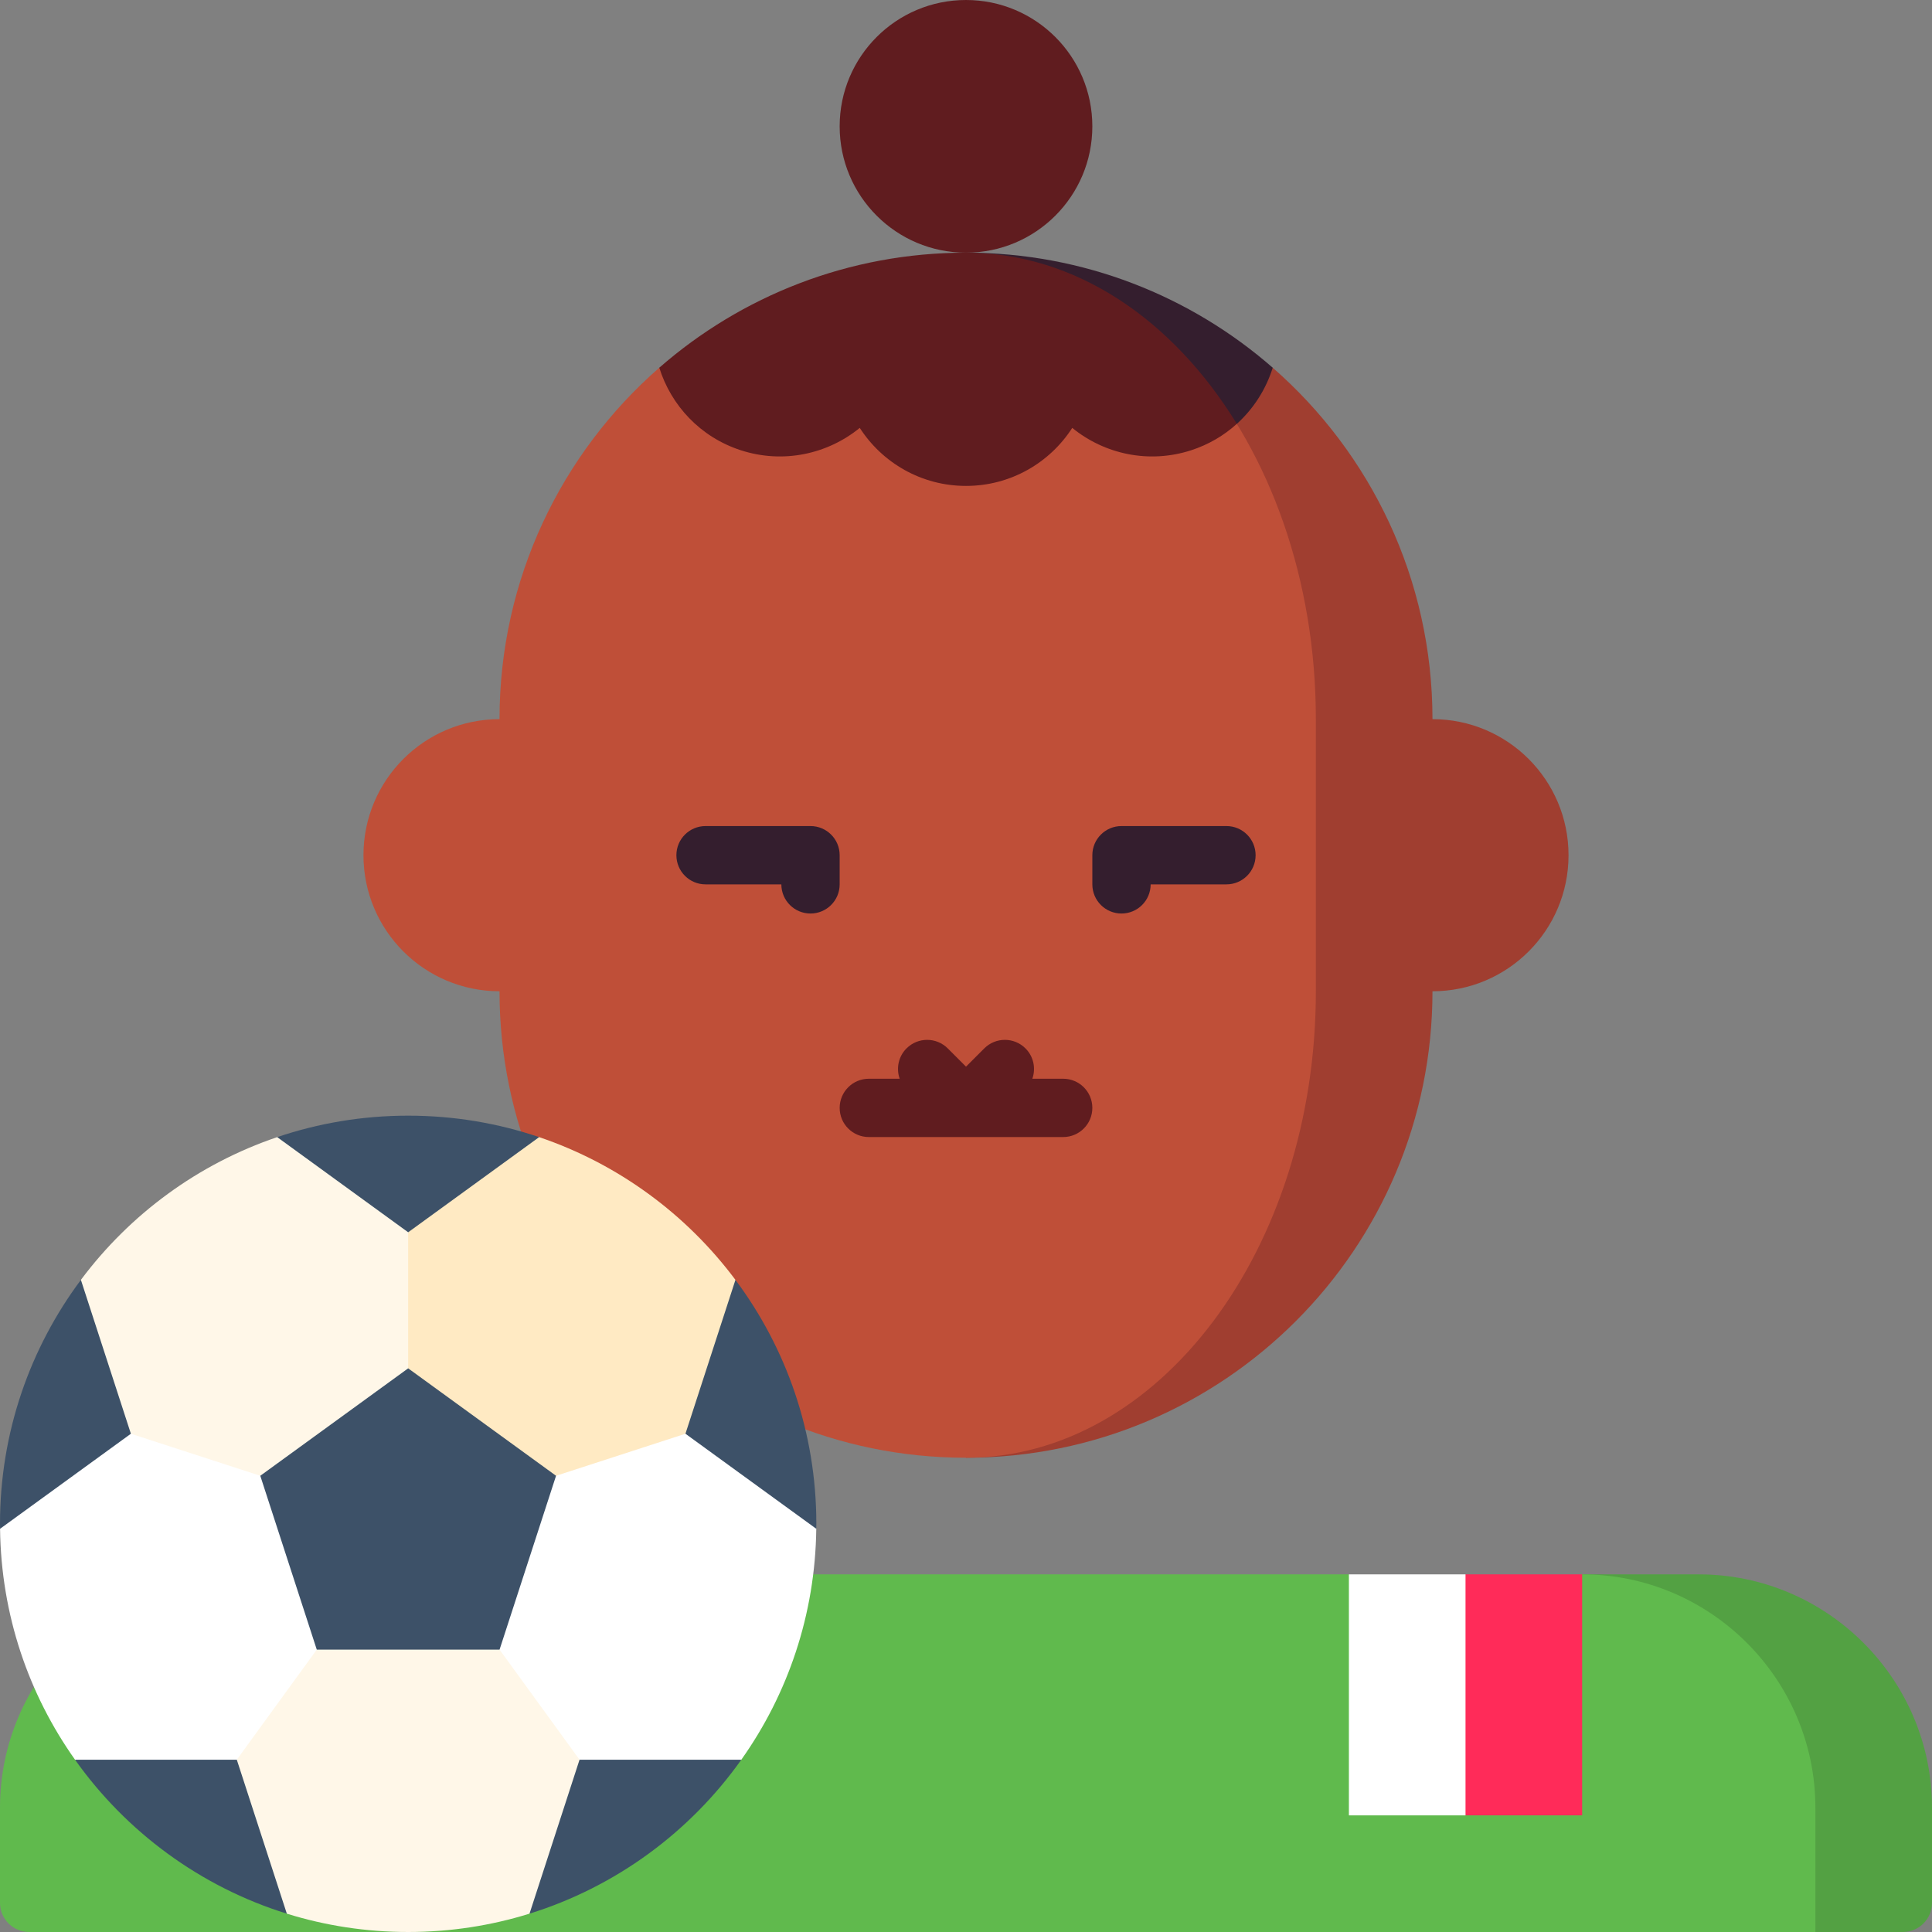 <svg id="Capa_1" enable-background="new 0 0 497 497" height="512" viewBox="0 0 497 497" width="512" xmlns="http://www.w3.org/2000/svg"><rect x="0" y="0" width="497" height="497" fill="#808080" stroke="none"/><path d="m437 405h-30l60 92h22.5c4.142 0 7.5-3.358 7.5-7.5v-24.5c0-33-27-60-60-60z" fill="#53a143"/><path d="m407 405-30 32-30-32h-287c-33 0-60 27-60 60v24.5c0 4.142 3.358 7.5 7.5 7.5h459.5v-32c0-33-27-60-60-60z" fill="#60ba4d"/><path d="m377 405-20 31 20 31h30v-62z" fill="#ff2b59"/><path d="m347 405h30v62h-30z" fill="#fff"/><circle cx="248.5" cy="32.5" fill="#601c1f" r="32.5"/><path d="m128.5 185c-19.33 0-35 15.67-35 35s15.67 35 35 35h120v-70z" fill="#bf4f38"/><path d="m368.5 185h-120v70h120c19.33 0 35-15.67 35-35s-15.67-35-35-35z" fill="#a03e30"/><path d="m327.403 94.593h-78.903v280.407c66.274 0 120-53.726 120-120v-70c0-36.065-15.913-68.41-41.097-90.407z" fill="#a03e30"/><path d="m307.678 94.593h-138.081c-25.184 21.997-41.097 54.342-41.097 90.407v70c0 66.274 53.726 120 120 120 49.706 0 90-53.726 90-120v-70c0-36.065-11.935-68.41-30.822-90.407z" fill="#bf4f38"/><path d="m248.5 65 69.671 44.037c4.329-3.92 7.506-8.928 9.233-14.444-21.096-18.426-48.695-29.593-78.904-29.593z" fill="#341e2e"/><path d="m248.5 65c-30.209 0-57.808 11.167-78.903 29.593 3.038 9.706 10.554 17.849 20.963 21.23 10.911 3.545 22.333 1 30.608-5.75 5.783 8.977 15.859 14.927 27.332 14.927s21.549-5.95 27.333-14.927c8.275 6.75 19.697 9.295 30.608 5.75 4.493-1.46 8.443-3.81 11.73-6.786-16.505-26.88-41.584-44.037-69.671-44.037z" fill="#601c1f"/><path d="m199.589 361.266h-189.178l-10.395 32.009c.264 22.117 7.358 42.59 19.282 59.401l27.235 19.797h116.934l27.235-19.797c11.924-16.811 19.018-37.284 19.282-59.401z" fill="#fff"/><path d="m189.189 329.244c-12.598-16.873-30.148-29.833-50.498-36.722h-63.691l30 99.478 94.589-30.734z" fill="#ffeac3"/><path d="m71.309 292.522c-20.35 6.89-37.9 19.849-50.498 36.722l-10.399 32.022 94.588 30.734v-99.478z" fill="#fff7e8"/><path d="m46.533 472.473 27.252 19.809c9.861 3.066 20.345 4.718 31.215 4.718s21.354-1.652 31.215-4.718l27.252-19.809-58.467-80.473z" fill="#fff7e8"/><g fill="#3d5168"><path d="m209.984 393.275c.005-.425.016-.849.016-1.275 0-23.528-7.74-45.249-20.811-62.756l-12.86 39.579z"/><path d="m20.811 329.244c-13.071 17.507-20.811 39.228-20.811 62.756 0 .426.011.85.016 1.275l33.655-24.451z"/><path d="m138.691 292.522c-10.575-3.58-21.906-5.522-33.691-5.522s-23.116 1.942-33.691 5.522l33.691 24.478z"/><path d="m136.215 492.282c22.239-6.915 41.308-21.025 54.487-39.606h-41.618z"/><path d="m19.298 452.676c13.179 18.581 32.248 32.691 54.487 39.606l-12.869-39.606z"/><path d="m105 352-38.042 27.639 14.531 44.722h47.022l14.531-44.722z"/></g><path d="m273.5 277.5h-7.936c.932-2.639.351-5.693-1.76-7.803-2.93-2.929-7.678-2.929-10.607 0l-4.696 4.697-4.697-4.697c-2.929-2.929-7.678-2.929-10.606 0-2.111 2.111-2.692 5.164-1.76 7.803h-7.938c-4.142 0-7.5 3.358-7.5 7.5s3.358 7.5 7.5 7.5h50c4.143 0 7.5-3.358 7.5-7.5s-3.357-7.5-7.5-7.5z" fill="#601c1f"/><path d="m208.5 235c-4.142 0-7.5-3.358-7.5-7.5h-19.5c-4.142 0-7.5-3.358-7.5-7.5s3.358-7.5 7.5-7.5h27c4.142 0 7.5 3.358 7.5 7.5v7.5c0 4.142-3.358 7.5-7.5 7.5z" fill="#341e2e"/><path d="m288.5 235c-4.143 0-7.5-3.358-7.5-7.5v-7.5c0-4.142 3.357-7.5 7.5-7.5h27c4.143 0 7.5 3.358 7.5 7.5s-3.357 7.5-7.5 7.5h-19.5c0 4.142-3.357 7.5-7.5 7.5z" fill="#341e2e"/></svg>